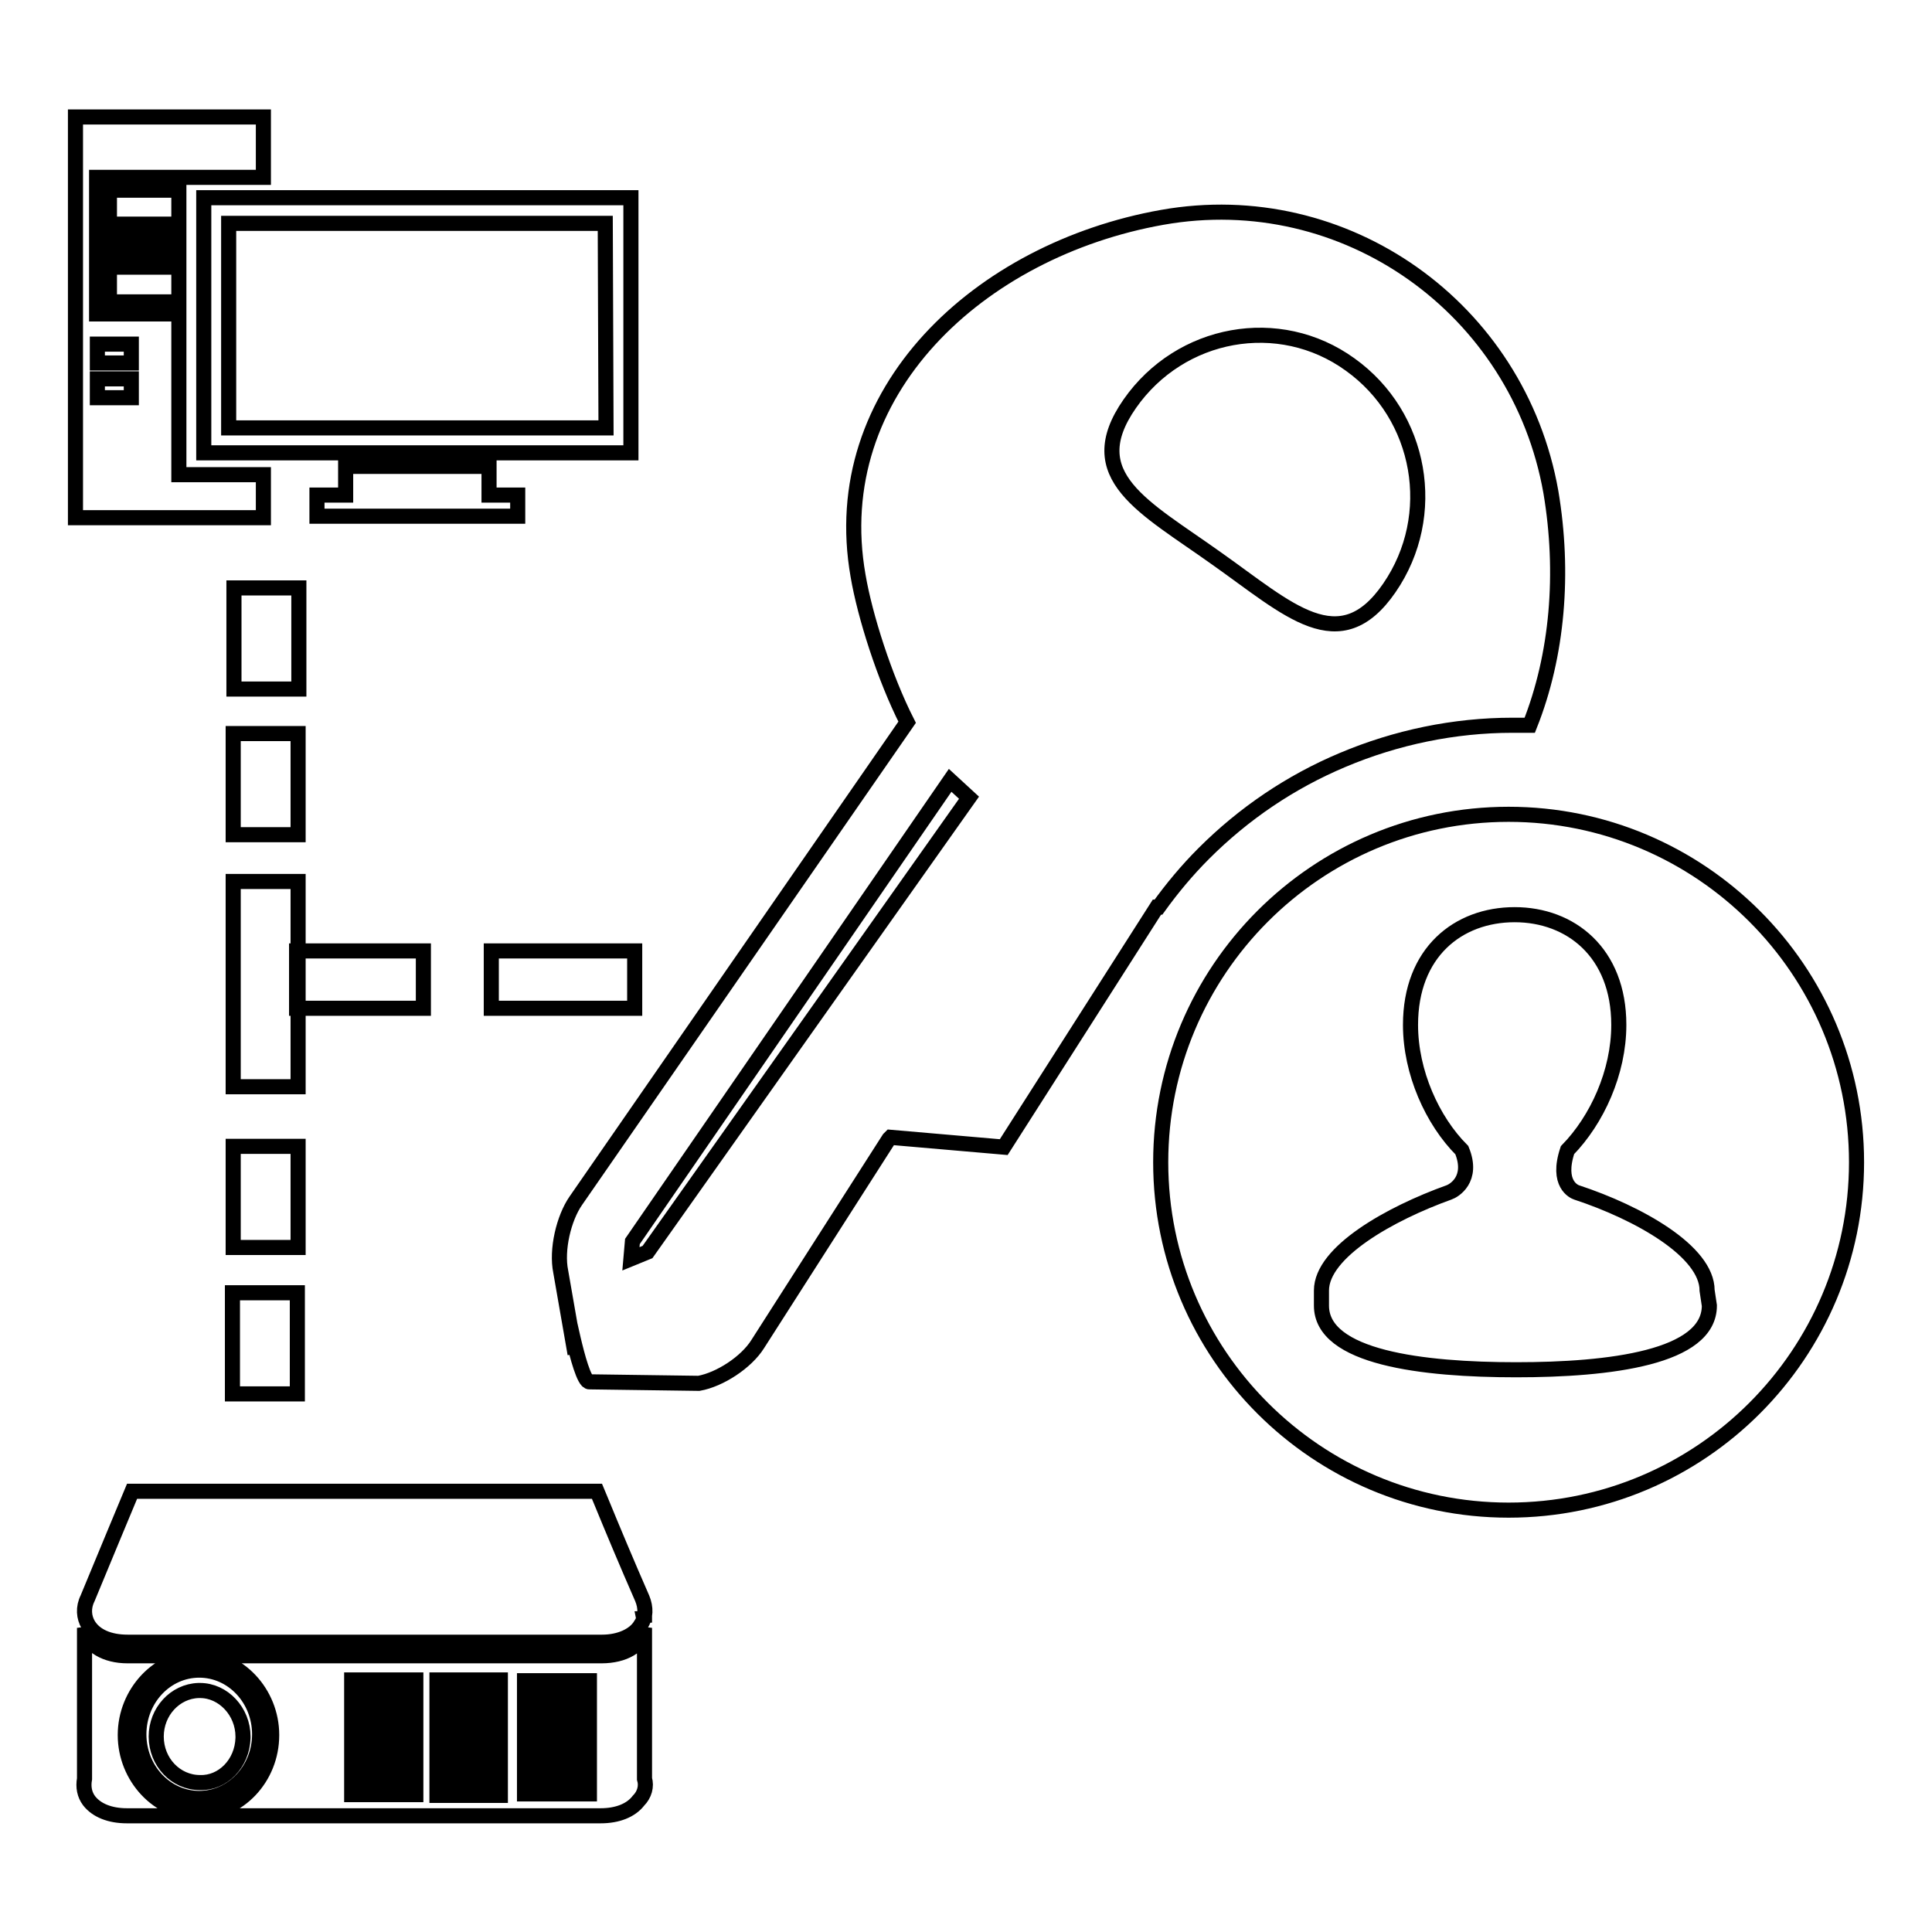 <?xml version="1.0" encoding="utf-8"?>
<!-- Svg Vector Icons : http://www.onlinewebfonts.com/icon -->
<!DOCTYPE svg PUBLIC "-//W3C//DTD SVG 1.1//EN" "http://www.w3.org/Graphics/SVG/1.1/DTD/svg11.dtd">
<svg version="1.1" xmlns="http://www.w3.org/2000/svg" xmlns:xlink="http://www.w3.org/1999/xlink" x="0px" y="0px" viewBox="0 0 256 256" enable-background="new 0 0 256 256" xml:space="preserve">
<g> <path stroke-width="2" fill-opacity="0" stroke="#000000"  d="M85.4,214.5h-0.1l0.1,0.5V214.5z M85.4,235.7v-20l-0.1,0.4c-0.4,2-2.6,3.3-5.6,3.3H16.9 c-2.9,0-5.1-1.3-5.6-3.3l-0.1-0.4v20c-0.2,1.1,0,2.1,0.6,2.9c1,1.3,2.8,2,5,2h62.8c2.2,0,4-0.7,5-2 C85.4,237.8,85.7,236.7,85.4,235.7L85.4,235.7z M26.3,240.2c-5.3,0-9.7-4.7-9.7-10.3c0-5.6,4.4-10.3,9.7-10.3 c5.3,0,9.7,4.7,9.7,10.3C36,235.6,31.6,240.2,26.3,240.2z M55.1,237.8h-8.5v-15.2h8.5V237.8z M66.3,237.9h-8.4v-15.3h8.4V237.9z  M78.1,237.7h-8.6v-15h8.6V237.7z M79.8,217.6H16.9c-2.4,0-4.3-0.8-5.2-2.3c-0.6-1-0.7-2.3-0.1-3.5l3.4-8.2l2-4.8l0.5-1.2h61.6 l0.5,1.2c1.6,3.9,3.4,8.2,5.5,13c0.5,1.2,0.5,2.5-0.2,3.5C84.1,216.7,82.1,217.6,79.8,217.6z M32.2,230.3l0-0.2 c0-3.3-2.6-6.1-5.7-6.1l-0.2,0c-3.1,0.1-5.6,2.8-5.6,6.1c0,3.4,2.6,6.1,5.8,6.1C29.5,236.3,32.1,233.7,32.2,230.3L32.2,230.3z  M26.4,221.3c4.4,0,8,3.8,8,8.5c0,4.7-3.6,8.5-8,8.5s-8-3.8-8-8.5C18.4,225.1,22,221.3,26.4,221.3z M26.4,221.2 c4.5,0,8.1,3.9,8.1,8.6c0,4.7-3.6,8.6-8.1,8.6c-4.5,0-8.1-3.9-8.1-8.6C18.3,225.1,22,221.2,26.4,221.2z M34.4,229.8 c0-4.7-3.6-8.5-8-8.5s-8,3.8-8,8.5c0,4.7,3.6,8.5,8,8.5S34.4,234.5,34.4,229.8z M47,223.4h7.6v1.8H47V223.4z M47,225.5h7.6v1.7H47 V225.5z M47,227.4h7.6v1.7H47V227.4z M47,229.3h7.6v1.7H47V229.3z M47,231.2h7.6v1.7H47V231.2z M47,233.2h7.6v1.7H47V233.2z  M47,235.1h7.6v1.7H47V235.1z M58.2,223.5h7.6v1.8h-7.6V223.5z M58.2,225.5h7.6v1.7h-7.6V225.5z M58.2,227.4h7.6v1.7h-7.6V227.4z  M58.2,229.3h7.6v1.7h-7.6V229.3z M58.2,231.3h7.6v1.7h-7.6V231.3z M58.2,233.2h7.6v1.7h-7.6V233.2z M58.2,235.2h7.6v1.7h-7.6 V235.2z M69.9,223.4h7.6v1.8h-7.6V223.4z M69.9,225.4h7.6v1.7h-7.6V225.4z M69.9,227.3h7.6v1.7h-7.6V227.3z M69.9,229.3h7.6v1.7 h-7.6V229.3z M69.9,231.2h7.6v1.7h-7.6V231.2z M69.9,233.2h7.6v1.7h-7.6V233.2z M69.9,235.1h7.6v1.8h-7.6V235.1z M23.7,41.6H12.8 v-8.1h10.9v-1.9H12.8v-8.1h22.1v-8H10v53.1h24.9v-5.7H23.7V41.6z M17.4,52.7h-4.5v-2.5h4.5V52.7z M17.4,48.1h-4.5v-2.5h4.5V48.1z  M14.5,35.4h9.2v4.6h-9.2V35.4z M14.5,25.2h9.2v4.5h-9.2V25.2z M27,26.2V60h56.6V26.2H27z M80.3,56.7H30.3V29.6h49.9L80.3,56.7 L80.3,56.7z M64.8,61.8h-19v3.8H42v2.8h26.6v-2.8h-3.8V61.8L64.8,61.8z M177.9,100.7c7.1-3,14.8-4.6,22.5-4.6c0.8,0,1.5,0,2.3,0 c3.7-9.3,4.6-20.2,2.8-30.9c-4.3-24.4-27.3-40.7-51.5-36.4c-24.2,4.3-44.6,23.1-40.3,47.5c0.9,5.3,3.5,13.5,6.5,19.4l-43.9,63.4 c-1.6,2.3-2.6,6.5-2,9.4l1.9,10.9c-1.8-10.4,0.5,3.8,1.9,3.7l14.5,0.2c2.8-0.5,6.3-2.8,7.8-5.2l17.4-27.2l0.2-0.2L133,152 l20.3-31.8c0.1,0,0.1,0,0.2,0c1.8-2.5,3.8-4.9,6-7.1C164.8,107.8,171,103.6,177.9,100.7L177.9,100.7z M85.8,165.9l-2.2,0.9l0.2-2.3 l42.1-61.1l2.5,2.3L85.8,165.9L85.8,165.9z M149.7,53.5c6.7-9.6,19.8-12,29.2-5.2c9.5,6.8,11.8,20,5.2,29.6 c-6.6,9.6-13.4,2.8-22.9-3.9C151.7,67.2,143,63.1,149.7,53.5z M199.9,107.9c-25.5,0-46.1,20.7-46.1,46.1 c0,25.5,20.7,46.1,46.1,46.1c25.5,0,46.1-20.7,46.1-46.1C246,128.5,225.3,107.9,199.9,107.9z M226.5,173c0,6.9-13.2,8.5-25.6,8.5 c-12.4,0-25.8-1.6-25.8-8.5V171c0-5.1,9.1-10.2,16.9-13c0.6-0.2,3.3-1.7,1.7-5.6c-3.9-3.9-6.8-10.3-6.8-16.6 c0-9.6,6.3-14.6,13.8-14.6c7.4,0,13.8,5,13.8,14.6c0,6.3-2.9,12.6-6.8,16.6h0c-1.5,4.5,0.9,5.5,1.2,5.6c8.2,2.7,17.3,7.8,17.3,13 L226.5,173L226.5,173z M31,77.9h8.6v13.4H31V77.9z M30.9,97.2h8.6v13.4h-8.6V97.2z M39.3,126h16.8v7.6H39.3V126z M30.9,116.8h8.6 V144h-8.6V116.8z M30.9,151.9h8.6v13.4h-8.6V151.9z M30.8,171.3h8.6v13.4h-8.6V171.3z M65.1,126h19v7.6h-19V126z"/></g>
</svg>